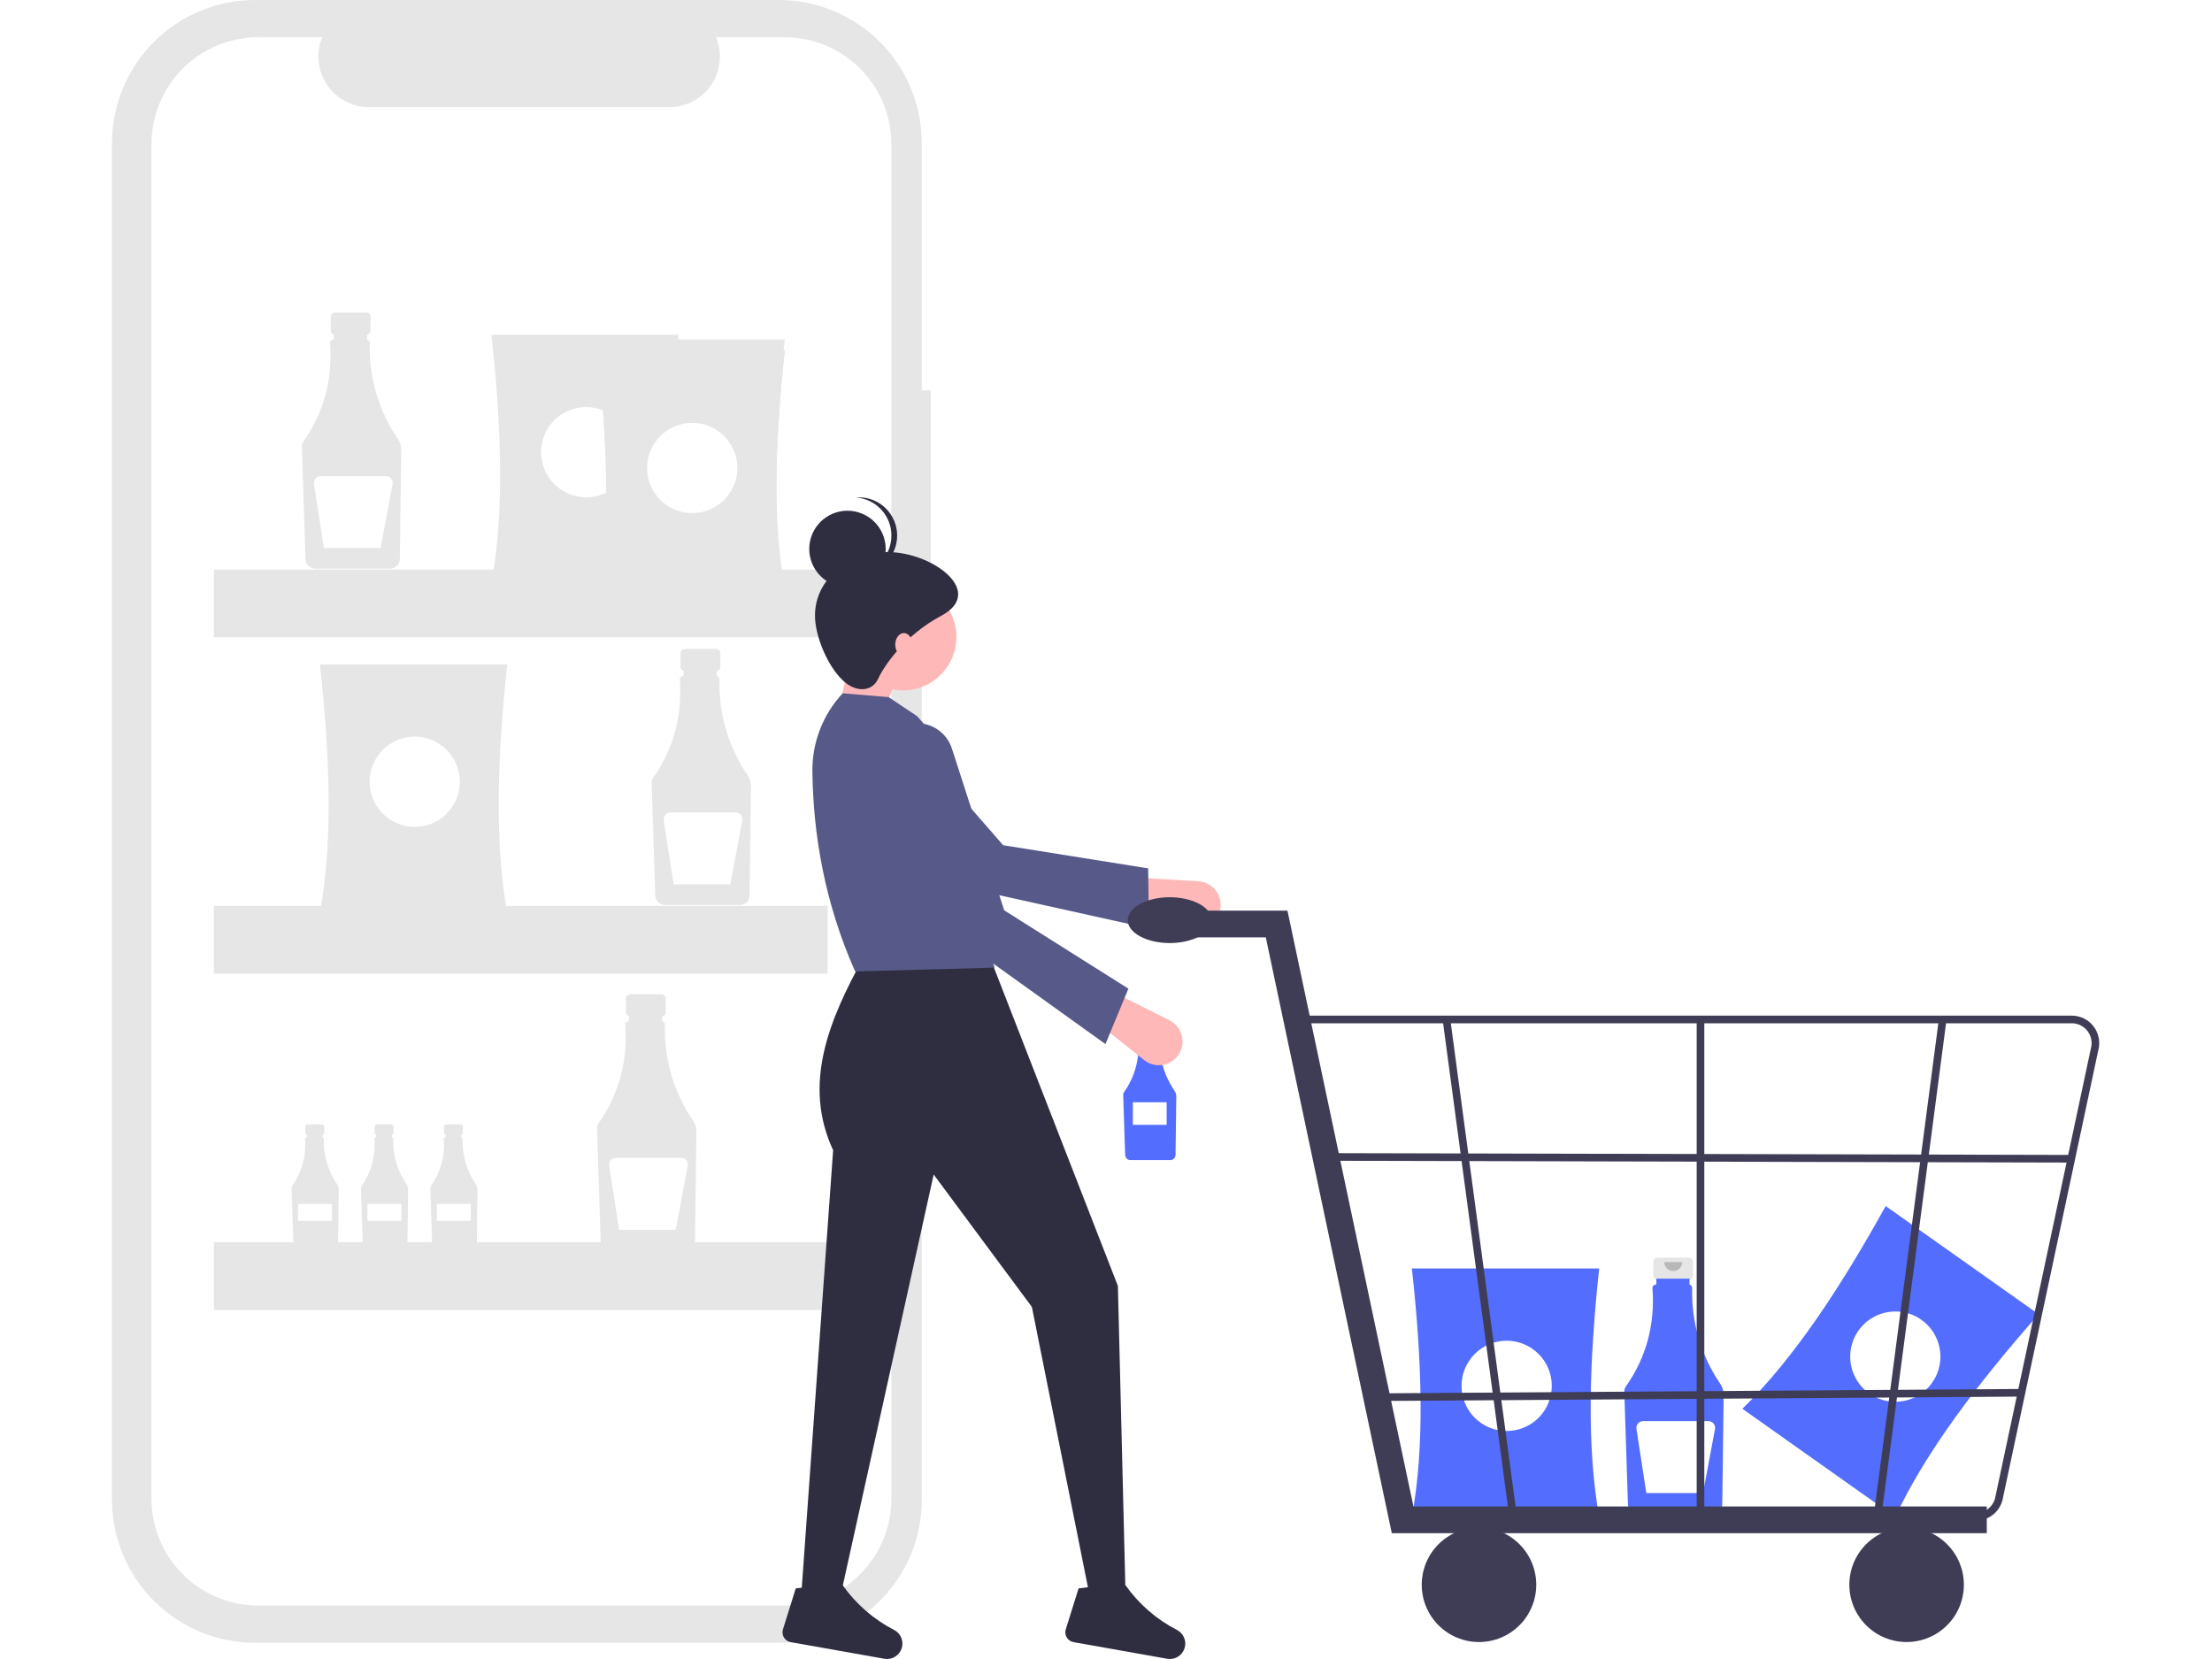 <svg xmlns="http://www.w3.org/2000/svg" width="768" viewBox="0 0 768 576" height="576" version="1.0"><defs><clipPath id="a"><path d="M 38.867 0 L 324 0 L 324 571 L 38.867 571 Z M 38.867 0"/></clipPath><clipPath id="b"><path d="M 449 352 L 728.867 352 L 728.867 528 L 449 528 Z M 449 352"/></clipPath></defs><path fill="#FFF" d="M-76.8 -57.6H844.8V633.6H-76.8z"/><path fill="#FFF" d="M-76.8 -57.6H844.8V633.6H-76.8z"/><g clip-path="url(#a)"><path fill="#E6E6E6" d="M 323.18 135.543 L 320.047 135.543 L 320.047 49.688 C 320.047 48.062 319.969 46.438 319.809 44.82 C 319.648 43.199 319.41 41.59 319.094 39.996 C 318.777 38.398 318.383 36.824 317.91 35.266 C 317.438 33.707 316.891 32.176 316.266 30.676 C 315.645 29.172 314.949 27.699 314.184 26.266 C 313.418 24.832 312.582 23.438 311.676 22.082 C 310.773 20.73 309.805 19.426 308.773 18.168 C 307.742 16.91 306.648 15.703 305.5 14.555 C 304.348 13.402 303.145 12.312 301.887 11.277 C 300.629 10.246 299.324 9.277 297.973 8.375 C 296.621 7.469 295.227 6.633 293.793 5.867 C 292.355 5.102 290.887 4.406 289.387 3.781 C 287.883 3.16 286.352 2.613 284.797 2.141 C 283.238 1.668 281.664 1.273 280.066 0.953 C 278.473 0.637 276.863 0.398 275.246 0.238 C 273.625 0.078 272.004 0 270.379 0 L 88.555 0 C 86.93 0 85.305 0.078 83.688 0.238 C 82.066 0.398 80.461 0.637 78.863 0.953 C 77.27 1.273 75.691 1.668 74.137 2.141 C 72.578 2.613 71.051 3.16 69.547 3.781 C 68.043 4.406 66.574 5.102 65.141 5.867 C 63.707 6.633 62.312 7.469 60.961 8.375 C 59.605 9.277 58.301 10.246 57.043 11.277 C 55.785 12.312 54.582 13.402 53.434 14.555 C 52.281 15.703 51.191 16.91 50.16 18.168 C 49.125 19.426 48.16 20.73 47.254 22.082 C 46.352 23.438 45.516 24.832 44.75 26.266 C 43.98 27.699 43.289 29.172 42.664 30.672 C 42.043 32.176 41.496 33.707 41.023 35.266 C 40.551 36.824 40.156 38.398 39.84 39.996 C 39.52 41.59 39.281 43.199 39.125 44.82 C 38.965 46.438 38.883 48.062 38.883 49.688 L 38.883 520.684 C 38.883 522.312 38.965 523.934 39.125 525.555 C 39.281 527.172 39.52 528.781 39.84 530.379 C 40.156 531.973 40.551 533.551 41.023 535.105 C 41.496 536.664 42.043 538.195 42.664 539.699 C 43.289 541.203 43.98 542.672 44.75 544.105 C 45.516 545.543 46.352 546.938 47.254 548.289 C 48.16 549.641 49.125 550.949 50.16 552.207 C 51.191 553.465 52.281 554.668 53.434 555.82 C 54.582 556.969 55.785 558.062 57.043 559.094 C 58.301 560.125 59.605 561.094 60.961 562 C 62.312 562.902 63.707 563.738 65.141 564.504 C 66.574 565.273 68.043 565.969 69.547 566.59 C 71.051 567.215 72.578 567.762 74.137 568.234 C 75.691 568.707 77.27 569.102 78.863 569.418 C 80.461 569.734 82.066 569.973 83.688 570.133 C 85.305 570.293 86.93 570.371 88.555 570.371 L 270.379 570.371 C 272.004 570.371 273.625 570.293 275.246 570.133 C 276.863 569.973 278.473 569.734 280.066 569.418 C 281.664 569.102 283.238 568.707 284.797 568.234 C 286.352 567.762 287.883 567.215 289.387 566.59 C 290.887 565.969 292.355 565.273 293.793 564.504 C 295.227 563.738 296.621 562.902 297.973 562 C 299.324 561.094 300.629 560.125 301.887 559.094 C 303.145 558.062 304.348 556.969 305.5 555.82 C 306.648 554.668 307.742 553.465 308.773 552.207 C 309.805 550.949 310.773 549.641 311.676 548.289 C 312.582 546.938 313.418 545.543 314.184 544.105 C 314.949 542.672 315.645 541.203 316.266 539.699 C 316.891 538.195 317.438 536.664 317.91 535.105 C 318.383 533.551 318.777 531.973 319.094 530.379 C 319.41 528.781 319.648 527.172 319.809 525.555 C 319.969 523.934 320.047 522.312 320.047 520.684 L 320.047 196.652 L 323.18 196.652 Z M 323.18 135.543"/></g><path fill="#FFF" d="M 272.383 12.926 L 248.648 12.926 C 248.918 13.594 249.148 14.273 249.34 14.969 C 249.527 15.664 249.672 16.367 249.773 17.082 C 249.875 17.793 249.934 18.512 249.949 19.23 C 249.965 19.949 249.934 20.668 249.859 21.387 C 249.785 22.102 249.672 22.809 249.508 23.512 C 249.348 24.215 249.148 24.902 248.902 25.582 C 248.656 26.258 248.371 26.918 248.047 27.559 C 247.723 28.203 247.359 28.82 246.957 29.418 C 246.555 30.016 246.117 30.59 245.648 31.133 C 245.176 31.676 244.672 32.191 244.137 32.672 C 243.605 33.156 243.043 33.602 242.453 34.016 C 241.863 34.43 241.25 34.805 240.617 35.145 C 239.98 35.484 239.328 35.781 238.656 36.039 C 237.984 36.297 237.301 36.516 236.602 36.691 C 235.902 36.863 235.195 36.996 234.48 37.082 C 233.77 37.172 233.051 37.215 232.332 37.215 L 128.168 37.215 C 127.449 37.215 126.73 37.172 126.016 37.082 C 125.301 36.996 124.594 36.863 123.898 36.688 C 123.199 36.516 122.512 36.297 121.844 36.039 C 121.172 35.781 120.516 35.484 119.883 35.145 C 119.246 34.805 118.633 34.43 118.043 34.016 C 117.457 33.602 116.895 33.152 116.359 32.672 C 115.824 32.188 115.324 31.676 114.852 31.133 C 114.379 30.586 113.941 30.016 113.543 29.418 C 113.141 28.82 112.777 28.203 112.453 27.559 C 112.125 26.918 111.84 26.258 111.598 25.582 C 111.352 24.902 111.148 24.215 110.988 23.512 C 110.828 22.809 110.711 22.102 110.637 21.383 C 110.562 20.668 110.535 19.949 110.551 19.23 C 110.562 18.512 110.621 17.793 110.723 17.082 C 110.828 16.367 110.973 15.664 111.16 14.969 C 111.348 14.273 111.578 13.594 111.852 12.926 L 89.684 12.926 C 88.469 12.926 87.258 12.988 86.047 13.105 C 84.84 13.227 83.637 13.402 82.445 13.641 C 81.254 13.879 80.078 14.172 78.914 14.523 C 77.754 14.879 76.609 15.285 75.488 15.75 C 74.367 16.219 73.27 16.734 72.199 17.309 C 71.125 17.883 70.086 18.504 69.074 19.18 C 68.066 19.855 67.09 20.578 66.152 21.352 C 65.211 22.121 64.312 22.938 63.453 23.797 C 62.594 24.656 61.781 25.555 61.008 26.492 C 60.238 27.434 59.516 28.41 58.84 29.418 C 58.168 30.43 57.543 31.469 56.969 32.543 C 56.398 33.613 55.879 34.711 55.414 35.836 C 54.949 36.957 54.539 38.102 54.188 39.262 C 53.836 40.426 53.539 41.602 53.301 42.797 C 53.066 43.988 52.887 45.188 52.77 46.398 C 52.648 47.605 52.59 48.82 52.59 50.035 L 52.59 520.336 C 52.59 521.555 52.648 522.766 52.77 523.977 C 52.887 525.184 53.066 526.387 53.301 527.578 C 53.539 528.77 53.836 529.945 54.188 531.109 C 54.539 532.273 54.949 533.414 55.414 534.539 C 55.879 535.66 56.398 536.758 56.969 537.828 C 57.543 538.902 58.168 539.941 58.84 540.953 C 59.516 541.965 60.238 542.938 61.008 543.879 C 61.781 544.816 62.594 545.719 63.453 546.578 C 64.312 547.438 65.211 548.25 66.152 549.023 C 67.09 549.793 68.066 550.516 69.074 551.191 C 70.086 551.867 71.125 552.492 72.199 553.062 C 73.27 553.637 74.367 554.156 75.488 554.621 C 76.609 555.086 77.754 555.496 78.914 555.848 C 80.078 556.199 81.254 556.496 82.445 556.73 C 83.637 556.969 84.84 557.148 86.047 557.266 C 87.258 557.387 88.469 557.445 89.684 557.445 L 272.383 557.445 C 273.598 557.445 274.809 557.387 276.016 557.266 C 277.227 557.148 278.426 556.969 279.617 556.73 C 280.809 556.496 281.988 556.199 283.148 555.848 C 284.312 555.496 285.453 555.086 286.578 554.621 C 287.699 554.156 288.797 553.637 289.867 553.062 C 290.938 552.492 291.98 551.867 292.988 551.191 C 294 550.516 294.973 549.793 295.914 549.023 C 296.852 548.25 297.75 547.438 298.609 546.578 C 299.469 545.719 300.285 544.816 301.055 543.879 C 301.824 542.938 302.547 541.965 303.223 540.953 C 303.898 539.941 304.523 538.902 305.094 537.832 C 305.668 536.758 306.188 535.66 306.652 534.539 C 307.117 533.414 307.523 532.273 307.879 531.109 C 308.23 529.945 308.523 528.77 308.762 527.578 C 309 526.387 309.176 525.184 309.297 523.977 C 309.414 522.766 309.477 521.555 309.477 520.336 L 309.477 50.035 C 309.477 48.82 309.414 47.605 309.297 46.398 C 309.176 45.188 309 43.988 308.762 42.797 C 308.523 41.602 308.23 40.426 307.879 39.262 C 307.523 38.102 307.117 36.957 306.652 35.836 C 306.188 34.711 305.668 33.613 305.094 32.543 C 304.523 31.469 303.898 30.43 303.223 29.418 C 302.547 28.41 301.824 27.434 301.055 26.492 C 300.285 25.555 299.469 24.656 298.609 23.797 C 297.75 22.938 296.852 22.121 295.914 21.352 C 294.973 20.578 294 19.855 292.988 19.18 C 291.98 18.504 290.938 17.883 289.867 17.309 C 288.797 16.734 287.699 16.219 286.578 15.75 C 285.453 15.285 284.312 14.879 283.148 14.523 C 281.988 14.172 280.809 13.879 279.617 13.641 C 278.426 13.402 277.227 13.227 276.016 13.105 C 274.809 12.988 273.598 12.926 272.383 12.926 Z M 272.383 12.926"/><path fill="#E6E6E6" d="M 127.207 108.535 L 116.297 108.535 C 116.105 108.535 115.922 108.57 115.746 108.645 C 115.566 108.719 115.41 108.824 115.273 108.957 C 115.141 109.094 115.035 109.25 114.961 109.43 C 114.887 109.605 114.852 109.789 114.852 109.98 L 114.852 114.77 C 114.852 114.965 114.887 115.148 114.961 115.324 C 115.035 115.504 115.141 115.66 115.273 115.793 C 115.41 115.93 115.566 116.035 115.746 116.109 C 115.922 116.18 116.105 116.219 116.297 116.219 L 118.105 116.219 L 118.105 123.395 L 125.398 123.395 L 125.398 116.219 L 127.207 116.219 C 127.398 116.219 127.582 116.18 127.758 116.109 C 127.938 116.035 128.094 115.93 128.23 115.793 C 128.363 115.66 128.469 115.504 128.543 115.324 C 128.617 115.148 128.652 114.965 128.652 114.77 L 128.652 109.98 C 128.652 109.789 128.617 109.605 128.543 109.43 C 128.469 109.25 128.363 109.094 128.23 108.957 C 128.094 108.824 127.938 108.719 127.758 108.645 C 127.582 108.57 127.398 108.535 127.207 108.535 Z M 127.207 108.535"/><path fill="#E6E6E6" d="M 138.133 152.371 C 136.473 149.941 135.012 147.398 133.754 144.738 C 132.492 142.078 131.449 139.336 130.621 136.512 C 129.793 133.688 129.191 130.816 128.812 127.898 C 128.438 124.98 128.293 122.051 128.375 119.109 C 128.383 118.828 128.297 118.574 128.125 118.352 C 127.949 118.133 127.727 117.988 127.453 117.926 L 127.453 115.859 L 115.93 115.859 L 115.93 117.898 L 115.773 117.898 C 115.617 117.898 115.465 117.93 115.32 117.988 C 115.176 118.051 115.047 118.137 114.938 118.246 C 114.828 118.355 114.742 118.484 114.68 118.629 C 114.621 118.773 114.594 118.926 114.594 119.082 C 114.594 119.113 114.594 119.141 114.594 119.168 C 115.504 131.824 112.438 143.176 105.402 153.219 C 104.984 153.812 104.789 154.473 104.812 155.195 L 106.07 194.176 C 106.086 194.609 106.184 195.027 106.359 195.426 C 106.535 195.824 106.777 196.172 107.09 196.477 C 107.402 196.781 107.758 197.016 108.16 197.18 C 108.562 197.344 108.98 197.43 109.414 197.434 L 135.473 197.434 C 135.914 197.43 136.336 197.344 136.742 197.176 C 137.148 197.004 137.508 196.766 137.82 196.457 C 138.133 196.148 138.375 195.789 138.547 195.387 C 138.723 194.98 138.812 194.559 138.82 194.117 L 139.305 156.27 C 139.32 154.848 138.93 153.547 138.133 152.371 Z M 138.133 152.371"/><path fill="#FFF" d="M 134.008 165.32 L 111.324 165.32 C 110.984 165.32 110.66 165.391 110.352 165.531 C 110.043 165.676 109.777 165.875 109.559 166.133 C 109.336 166.391 109.18 166.684 109.086 167.008 C 108.992 167.336 108.973 167.668 109.023 168.004 L 112.453 190.289 L 132.133 190.289 L 136.297 168.078 C 136.359 167.738 136.348 167.398 136.262 167.062 C 136.176 166.73 136.02 166.43 135.801 166.16 C 135.578 165.895 135.309 165.688 134.996 165.539 C 134.684 165.395 134.352 165.32 134.008 165.32 Z M 134.008 165.32"/><path fill="#E6E6E6" d="M 248.637 225.309 L 237.73 225.309 C 237.535 225.309 237.352 225.344 237.176 225.418 C 236.996 225.492 236.84 225.598 236.707 225.734 C 236.57 225.867 236.465 226.023 236.391 226.203 C 236.32 226.379 236.281 226.562 236.281 226.754 L 236.281 231.547 C 236.281 231.738 236.32 231.922 236.391 232.098 C 236.465 232.277 236.57 232.434 236.707 232.566 C 236.84 232.703 236.996 232.809 237.176 232.883 C 237.352 232.957 237.535 232.992 237.73 232.992 L 239.535 232.992 L 239.535 240.168 L 246.828 240.168 L 246.828 232.992 L 248.637 232.992 C 248.828 232.992 249.012 232.957 249.191 232.883 C 249.367 232.809 249.523 232.703 249.66 232.566 C 249.797 232.434 249.898 232.277 249.973 232.098 C 250.047 231.922 250.082 231.738 250.082 231.547 L 250.082 226.754 C 250.082 226.562 250.047 226.379 249.973 226.203 C 249.898 226.023 249.797 225.867 249.66 225.734 C 249.523 225.598 249.367 225.492 249.191 225.418 C 249.012 225.344 248.828 225.309 248.637 225.309 Z M 248.637 225.309"/><path fill="#E6E6E6" d="M 259.562 269.145 C 257.902 266.715 256.441 264.172 255.184 261.512 C 253.926 258.852 252.879 256.109 252.051 253.285 C 251.223 250.461 250.621 247.59 250.246 244.672 C 249.867 241.754 249.723 238.824 249.805 235.883 C 249.812 235.602 249.73 235.348 249.555 235.129 C 249.383 234.906 249.156 234.762 248.883 234.703 L 248.883 232.633 L 237.363 232.633 L 237.363 234.672 L 237.203 234.672 C 237.047 234.672 236.895 234.703 236.75 234.762 C 236.605 234.824 236.48 234.91 236.367 235.02 C 236.258 235.133 236.172 235.258 236.113 235.402 C 236.051 235.551 236.023 235.699 236.023 235.855 C 236.023 235.887 236.023 235.914 236.027 235.941 C 236.934 248.602 233.871 259.949 226.832 269.992 C 226.418 270.586 226.219 271.246 226.242 271.969 L 227.504 310.949 C 227.516 311.387 227.613 311.801 227.789 312.199 C 227.965 312.598 228.207 312.949 228.52 313.25 C 228.832 313.555 229.188 313.789 229.59 313.953 C 229.992 314.121 230.41 314.203 230.848 314.207 L 256.906 314.207 C 257.344 314.203 257.766 314.117 258.172 313.949 C 258.578 313.781 258.938 313.539 259.25 313.23 C 259.562 312.922 259.805 312.562 259.98 312.16 C 260.152 311.754 260.242 311.332 260.25 310.895 L 260.738 273.047 C 260.75 271.621 260.359 270.324 259.562 269.145 Z M 259.562 269.145"/><path fill="#FFF" d="M 255.438 282.094 L 232.758 282.094 C 232.418 282.094 232.094 282.164 231.785 282.305 C 231.477 282.449 231.211 282.648 230.988 282.906 C 230.77 283.164 230.609 283.457 230.516 283.781 C 230.426 284.109 230.402 284.441 230.453 284.777 L 233.883 307.062 L 253.562 307.062 L 257.727 284.852 C 257.789 284.512 257.777 284.172 257.691 283.84 C 257.605 283.504 257.449 283.203 257.23 282.934 C 257.008 282.668 256.742 282.461 256.426 282.312 C 256.113 282.168 255.785 282.094 255.438 282.094 Z M 255.438 282.094"/><path fill="#E6E6E6" d="M 111.871 390.395 L 106.695 390.395 C 106.508 390.395 106.344 390.461 106.211 390.594 C 106.078 390.727 106.012 390.891 106.012 391.078 L 106.012 393.352 C 106.012 393.539 106.078 393.703 106.211 393.836 C 106.344 393.969 106.508 394.039 106.695 394.039 L 107.555 394.039 L 107.555 397.441 L 111.012 397.441 L 111.012 394.039 L 111.871 394.039 C 112.059 394.039 112.223 393.969 112.355 393.836 C 112.488 393.703 112.555 393.539 112.555 393.352 L 112.555 391.078 C 112.555 390.891 112.488 390.727 112.355 390.594 C 112.223 390.461 112.059 390.395 111.871 390.395 Z M 111.871 390.395"/><path fill="#E6E6E6" d="M 117.055 411.188 C 115.469 408.867 114.281 406.359 113.492 403.664 C 112.699 400.969 112.344 398.215 112.426 395.41 C 112.43 395.273 112.387 395.156 112.305 395.051 C 112.223 394.945 112.117 394.879 111.988 394.848 L 111.988 393.867 L 106.523 393.867 L 106.523 394.836 L 106.445 394.836 C 106.293 394.836 106.16 394.891 106.051 395 C 105.941 395.109 105.887 395.242 105.887 395.395 C 105.887 395.41 105.887 395.422 105.887 395.438 C 106.141 398.301 105.891 401.125 105.141 403.902 C 104.391 406.676 103.188 409.242 101.527 411.59 C 101.328 411.871 101.238 412.184 101.246 412.527 L 101.844 431.016 C 101.852 431.223 101.898 431.422 101.98 431.609 C 102.066 431.797 102.18 431.965 102.328 432.109 C 102.477 432.25 102.645 432.363 102.836 432.441 C 103.027 432.52 103.227 432.559 103.43 432.562 L 115.793 432.562 C 116 432.559 116.203 432.52 116.395 432.438 C 116.586 432.359 116.758 432.246 116.906 432.098 C 117.055 431.953 117.168 431.781 117.25 431.59 C 117.332 431.398 117.375 431.199 117.379 430.988 L 117.609 413.035 C 117.617 412.363 117.43 411.746 117.055 411.188 Z M 117.055 411.188"/><path fill="#FFF" d="M 103.48 417.984 L 115.273 417.984 L 115.273 423.883 L 103.48 423.883 Z M 103.48 417.984"/><path fill="#E6E6E6" d="M 135.957 390.395 L 130.781 390.395 C 130.594 390.395 130.43 390.461 130.297 390.594 C 130.164 390.727 130.098 390.891 130.098 391.078 L 130.098 393.352 C 130.098 393.539 130.164 393.703 130.297 393.836 C 130.43 393.969 130.594 394.039 130.781 394.039 L 131.641 394.039 L 131.641 397.441 L 135.098 397.441 L 135.098 394.039 L 135.957 394.039 C 136.145 394.039 136.309 393.969 136.441 393.836 C 136.574 393.703 136.645 393.539 136.645 393.352 L 136.645 391.078 C 136.645 390.891 136.574 390.727 136.441 390.594 C 136.309 390.461 136.145 390.395 135.957 390.395 Z M 135.957 390.395"/><path fill="#E6E6E6" d="M 141.141 411.188 C 139.555 408.867 138.367 406.359 137.578 403.664 C 136.785 400.969 136.43 398.215 136.512 395.41 C 136.516 395.273 136.477 395.156 136.395 395.051 C 136.309 394.945 136.203 394.879 136.074 394.848 L 136.074 393.867 L 130.609 393.867 L 130.609 394.836 L 130.535 394.836 C 130.379 394.836 130.246 394.891 130.137 395 C 130.027 395.109 129.973 395.242 129.973 395.395 C 129.973 395.41 129.973 395.422 129.977 395.438 C 130.227 398.301 129.98 401.125 129.23 403.902 C 128.48 406.676 127.273 409.242 125.613 411.59 C 125.418 411.871 125.324 412.184 125.336 412.527 L 125.934 431.016 C 125.938 431.223 125.984 431.422 126.066 431.609 C 126.152 431.797 126.266 431.965 126.414 432.109 C 126.562 432.25 126.73 432.363 126.922 432.441 C 127.113 432.52 127.312 432.559 127.52 432.562 L 139.879 432.562 C 140.086 432.559 140.289 432.52 140.48 432.438 C 140.672 432.359 140.844 432.246 140.992 432.098 C 141.141 431.953 141.254 431.781 141.336 431.59 C 141.418 431.398 141.461 431.199 141.465 430.988 L 141.695 413.035 C 141.703 412.363 141.52 411.746 141.141 411.188 Z M 141.141 411.188"/><path fill="#FFF" d="M 127.566 417.984 L 139.359 417.984 L 139.359 423.883 L 127.566 423.883 Z M 127.566 417.984"/><path fill="#E6E6E6" d="M 160.043 390.395 L 154.871 390.395 C 154.68 390.395 154.52 390.461 154.383 390.594 C 154.25 390.727 154.184 390.891 154.184 391.078 L 154.184 393.352 C 154.184 393.539 154.25 393.703 154.383 393.836 C 154.52 393.969 154.68 394.039 154.871 394.039 L 155.727 394.039 L 155.727 397.441 L 159.188 397.441 L 159.188 394.039 L 160.043 394.039 C 160.234 394.039 160.395 393.969 160.527 393.836 C 160.664 393.703 160.73 393.539 160.73 393.352 L 160.73 391.078 C 160.73 390.891 160.664 390.727 160.527 390.594 C 160.395 390.461 160.234 390.395 160.043 390.395 Z M 160.043 390.395"/><path fill="#E6E6E6" d="M 165.227 411.188 C 163.641 408.867 162.453 406.359 161.664 403.664 C 160.871 400.969 160.52 398.215 160.598 395.41 C 160.602 395.273 160.562 395.156 160.48 395.051 C 160.398 394.945 160.289 394.879 160.16 394.848 L 160.16 393.867 L 154.695 393.867 L 154.695 394.836 L 154.621 394.836 C 154.465 394.836 154.332 394.891 154.223 395 C 154.113 395.109 154.059 395.242 154.059 395.395 C 154.059 395.41 154.062 395.422 154.062 395.438 C 154.312 398.301 154.066 401.125 153.316 403.902 C 152.566 406.676 151.359 409.242 149.699 411.59 C 149.504 411.871 149.41 412.184 149.422 412.527 L 150.02 431.016 C 150.027 431.223 150.07 431.422 150.156 431.609 C 150.238 431.797 150.352 431.965 150.5 432.109 C 150.648 432.25 150.82 432.363 151.008 432.441 C 151.199 432.52 151.398 432.559 151.605 432.562 L 163.965 432.562 C 164.176 432.559 164.375 432.52 164.566 432.438 C 164.758 432.359 164.93 432.246 165.078 432.098 C 165.227 431.953 165.344 431.781 165.426 431.59 C 165.508 431.398 165.547 431.199 165.551 430.988 L 165.781 413.035 C 165.789 412.363 165.605 411.746 165.227 411.188 Z M 165.227 411.188"/><path fill="#FFF" d="M 151.652 417.984 L 163.449 417.984 L 163.449 423.883 L 151.652 423.883 Z M 151.652 417.984"/><path fill="#E6E6E6" d="M 229.688 345.219 L 218.777 345.219 C 218.586 345.219 218.402 345.254 218.227 345.328 C 218.047 345.402 217.891 345.504 217.754 345.641 C 217.621 345.777 217.516 345.934 217.441 346.109 C 217.367 346.289 217.332 346.473 217.332 346.664 L 217.332 351.453 C 217.332 351.645 217.367 351.832 217.441 352.008 C 217.516 352.184 217.621 352.34 217.754 352.477 C 217.891 352.613 218.047 352.719 218.227 352.789 C 218.402 352.863 218.586 352.902 218.777 352.902 L 220.586 352.902 L 220.586 360.078 L 227.879 360.078 L 227.879 352.902 L 229.688 352.902 C 229.879 352.902 230.062 352.863 230.238 352.789 C 230.418 352.719 230.574 352.613 230.711 352.477 C 230.844 352.34 230.949 352.184 231.023 352.008 C 231.098 351.832 231.133 351.645 231.133 351.453 L 231.133 346.664 C 231.133 346.473 231.098 346.289 231.023 346.109 C 230.949 345.934 230.844 345.777 230.711 345.641 C 230.574 345.504 230.418 345.402 230.238 345.328 C 230.062 345.254 229.879 345.219 229.688 345.219 Z M 229.688 345.219"/><path fill="#E6E6E6" d="M 240.613 389.055 C 238.953 386.625 237.492 384.078 236.234 381.422 C 234.973 378.762 233.93 376.02 233.102 373.195 C 232.273 370.371 231.672 367.5 231.293 364.582 C 230.918 361.664 230.773 358.734 230.855 355.793 C 230.863 355.508 230.777 355.258 230.605 355.035 C 230.434 354.812 230.207 354.672 229.934 354.609 L 229.934 352.539 L 218.414 352.539 L 218.414 354.582 L 218.254 354.582 C 218.098 354.582 217.945 354.613 217.801 354.672 C 217.656 354.73 217.527 354.816 217.418 354.93 C 217.309 355.039 217.223 355.168 217.164 355.312 C 217.102 355.457 217.074 355.609 217.074 355.766 C 217.074 355.793 217.074 355.824 217.074 355.852 C 217.984 368.508 214.918 379.859 207.883 389.902 C 207.465 390.496 207.27 391.152 207.293 391.879 L 208.551 430.859 C 208.566 431.293 208.664 431.711 208.84 432.109 C 209.016 432.504 209.258 432.855 209.57 433.16 C 209.883 433.465 210.238 433.699 210.641 433.863 C 211.043 434.027 211.461 434.113 211.895 434.117 L 237.953 434.117 C 238.395 434.113 238.816 434.027 239.223 433.855 C 239.629 433.688 239.988 433.449 240.301 433.141 C 240.613 432.828 240.855 432.473 241.027 432.066 C 241.203 431.664 241.293 431.242 241.301 430.801 L 241.785 392.953 C 241.801 391.531 241.41 390.23 240.613 389.055 Z M 240.613 389.055"/><path fill="#FFF" d="M 236.488 402.004 L 213.805 402.004 C 213.465 402.004 213.141 402.074 212.832 402.215 C 212.523 402.355 212.262 402.559 212.039 402.816 C 211.816 403.074 211.66 403.363 211.566 403.691 C 211.473 404.02 211.453 404.352 211.504 404.688 L 214.934 426.973 L 234.613 426.973 L 238.777 404.762 C 238.84 404.422 238.828 404.082 238.742 403.746 C 238.656 403.41 238.5 403.109 238.281 402.844 C 238.059 402.578 237.789 402.371 237.477 402.223 C 237.164 402.074 236.832 402.004 236.488 402.004 Z M 236.488 402.004"/><path fill="#E6E6E6" d="M 235.641 202.453 L 170.617 202.453 C 175.164 177.863 174.117 148.172 170.617 116.242 L 235.641 116.242 C 232.234 148.172 231.215 177.863 235.641 202.453 Z M 235.641 202.453"/><path fill="#FFF" d="M 219.191 156.996 C 219.191 158.023 219.09 159.043 218.891 160.055 C 218.688 161.062 218.391 162.043 217.996 162.996 C 217.605 163.945 217.121 164.848 216.551 165.703 C 215.977 166.559 215.328 167.352 214.602 168.078 C 213.875 168.809 213.082 169.457 212.227 170.027 C 211.371 170.602 210.469 171.082 209.516 171.477 C 208.566 171.871 207.586 172.168 206.578 172.371 C 205.57 172.57 204.551 172.672 203.52 172.672 C 202.492 172.672 201.473 172.57 200.465 172.371 C 199.457 172.168 198.477 171.871 197.523 171.477 C 196.574 171.082 195.672 170.602 194.816 170.027 C 193.961 169.457 193.168 168.809 192.441 168.078 C 191.715 167.352 191.066 166.559 190.492 165.703 C 189.922 164.848 189.438 163.945 189.047 162.996 C 188.652 162.043 188.355 161.062 188.152 160.055 C 187.953 159.043 187.852 158.023 187.852 156.996 C 187.852 155.969 187.953 154.949 188.152 153.938 C 188.355 152.93 188.652 151.949 189.047 150.996 C 189.438 150.047 189.922 149.145 190.492 148.289 C 191.066 147.434 191.715 146.641 192.441 145.914 C 193.168 145.184 193.961 144.535 194.816 143.965 C 195.672 143.391 196.574 142.91 197.523 142.516 C 198.477 142.121 199.457 141.824 200.465 141.621 C 201.473 141.422 202.492 141.32 203.52 141.32 C 204.551 141.32 205.57 141.422 206.578 141.621 C 207.586 141.824 208.566 142.121 209.516 142.516 C 210.469 142.91 211.371 143.391 212.227 143.965 C 213.082 144.535 213.875 145.184 214.602 145.914 C 215.328 146.641 215.977 147.434 216.551 148.289 C 217.121 149.145 217.605 150.047 217.996 150.996 C 218.391 151.949 218.688 152.93 218.891 153.938 C 219.09 154.949 219.191 155.969 219.191 156.996 Z M 219.191 156.996"/><path fill="#E6E6E6" d="M 176.102 316.875 L 111.078 316.875 C 115.625 292.285 114.578 262.598 111.078 230.664 L 176.102 230.664 C 172.695 262.598 171.676 292.285 176.102 316.875 Z M 176.102 316.875"/><path fill="#FFF" d="M 159.648 271.418 C 159.648 272.449 159.551 273.469 159.348 274.477 C 159.148 275.488 158.852 276.465 158.457 277.418 C 158.062 278.367 157.582 279.273 157.008 280.129 C 156.438 280.984 155.789 281.773 155.059 282.504 C 154.332 283.23 153.543 283.879 152.688 284.453 C 151.832 285.023 150.926 285.508 149.977 285.902 C 149.027 286.293 148.047 286.59 147.039 286.793 C 146.027 286.992 145.008 287.094 143.98 287.094 C 142.953 287.094 141.934 286.992 140.926 286.793 C 139.914 286.59 138.934 286.293 137.984 285.902 C 137.035 285.508 136.133 285.023 135.277 284.453 C 134.422 283.879 133.629 283.23 132.902 282.504 C 132.176 281.773 131.523 280.984 130.953 280.129 C 130.383 279.273 129.898 278.367 129.504 277.418 C 129.109 276.465 128.812 275.488 128.613 274.477 C 128.414 273.469 128.312 272.449 128.312 271.418 C 128.312 270.391 128.414 269.371 128.613 268.359 C 128.812 267.352 129.109 266.371 129.504 265.422 C 129.898 264.469 130.383 263.566 130.953 262.711 C 131.523 261.855 132.176 261.062 132.902 260.336 C 133.629 259.609 134.422 258.957 135.277 258.387 C 136.133 257.812 137.035 257.332 137.984 256.938 C 138.934 256.543 139.914 256.246 140.926 256.047 C 141.934 255.844 142.953 255.746 143.98 255.746 C 145.008 255.746 146.027 255.844 147.039 256.047 C 148.047 256.246 149.027 256.543 149.977 256.938 C 150.926 257.332 151.832 257.812 152.688 258.387 C 153.543 258.957 154.332 259.609 155.059 260.336 C 155.789 261.062 156.438 261.855 157.008 262.711 C 157.582 263.566 158.062 264.469 158.457 265.422 C 158.852 266.371 159.148 267.352 159.348 268.359 C 159.551 269.371 159.648 270.391 159.648 271.418 Z M 159.648 271.418"/><path fill="#E6E6E6" d="M 272.461 207.938 L 207.438 207.938 C 211.984 183.352 210.938 153.66 207.438 121.73 L 272.461 121.73 C 269.055 153.66 268.039 183.352 272.461 207.938 Z M 272.461 207.938"/><path fill="#FFF" d="M 256.012 162.48 C 256.012 163.512 255.91 164.531 255.711 165.539 C 255.508 166.551 255.211 167.531 254.816 168.48 C 254.426 169.43 253.941 170.336 253.371 171.191 C 252.797 172.047 252.148 172.84 251.422 173.566 C 250.695 174.293 249.902 174.941 249.047 175.516 C 248.191 176.086 247.289 176.57 246.34 176.965 C 245.387 177.355 244.406 177.656 243.398 177.855 C 242.391 178.055 241.371 178.156 240.344 178.156 C 239.312 178.156 238.293 178.055 237.285 177.855 C 236.277 177.656 235.297 177.355 234.348 176.965 C 233.395 176.57 232.492 176.086 231.637 175.516 C 230.781 174.941 229.988 174.293 229.262 173.566 C 228.535 172.84 227.887 172.047 227.312 171.191 C 226.742 170.336 226.258 169.43 225.867 168.48 C 225.473 167.531 225.176 166.551 224.973 165.539 C 224.773 164.531 224.672 163.512 224.672 162.48 C 224.672 161.453 224.773 160.434 224.973 159.426 C 225.176 158.414 225.473 157.434 225.867 156.484 C 226.258 155.531 226.742 154.629 227.312 153.773 C 227.887 152.918 228.535 152.125 229.262 151.398 C 229.988 150.672 230.781 150.02 231.637 149.449 C 232.492 148.879 233.395 148.395 234.348 148 C 235.297 147.605 236.277 147.309 237.285 147.109 C 238.293 146.906 239.312 146.809 240.344 146.809 C 241.371 146.809 242.391 146.906 243.398 147.109 C 244.406 147.309 245.387 147.605 246.34 148 C 247.289 148.395 248.191 148.879 249.047 149.449 C 249.902 150.02 250.695 150.672 251.422 151.398 C 252.148 152.125 252.797 152.918 253.371 153.773 C 253.941 154.629 254.426 155.531 254.816 156.484 C 255.211 157.434 255.508 158.414 255.711 159.426 C 255.91 160.434 256.012 161.453 256.012 162.48 Z M 256.012 162.48"/><path fill="#E6E6E6" d="M 272.461 204.02 L 207.438 204.02 C 211.984 179.43 210.938 149.742 207.438 117.809 L 272.461 117.809 C 269.055 149.742 268.039 179.43 272.461 204.02 Z M 272.461 204.02"/><path fill="#FFF" d="M 256.012 158.562 C 256.012 159.594 255.91 160.613 255.711 161.621 C 255.508 162.629 255.211 163.609 254.816 164.562 C 254.426 165.512 253.941 166.414 253.371 167.27 C 252.797 168.129 252.148 168.918 251.422 169.648 C 250.695 170.375 249.902 171.023 249.047 171.598 C 248.191 172.168 247.289 172.652 246.34 173.043 C 245.387 173.438 244.406 173.734 243.398 173.938 C 242.391 174.137 241.371 174.238 240.344 174.238 C 239.312 174.238 238.293 174.137 237.285 173.938 C 236.277 173.734 235.297 173.438 234.348 173.043 C 233.395 172.652 232.492 172.168 231.637 171.598 C 230.781 171.023 229.988 170.375 229.262 169.648 C 228.535 168.918 227.887 168.129 227.312 167.27 C 226.742 166.414 226.258 165.512 225.867 164.562 C 225.473 163.609 225.176 162.629 224.973 161.621 C 224.773 160.613 224.672 159.594 224.672 158.562 C 224.672 157.535 224.773 156.516 224.973 155.504 C 225.176 154.496 225.473 153.516 225.867 152.566 C 226.258 151.613 226.742 150.711 227.312 149.855 C 227.887 149 228.535 148.207 229.262 147.48 C 229.988 146.75 230.781 146.102 231.637 145.531 C 232.492 144.957 233.395 144.477 234.348 144.082 C 235.297 143.688 236.277 143.391 237.285 143.191 C 238.293 142.988 239.312 142.887 240.344 142.887 C 241.371 142.887 242.391 142.988 243.398 143.191 C 244.406 143.391 245.387 143.688 246.34 144.082 C 247.289 144.477 248.191 144.957 249.047 145.531 C 249.902 146.102 250.695 146.75 251.422 147.48 C 252.148 148.207 252.797 149 253.371 149.855 C 253.941 150.711 254.426 151.613 254.816 152.566 C 255.211 153.516 255.508 154.496 255.711 155.504 C 255.91 156.516 256.012 157.535 256.012 158.562 Z M 256.012 158.562"/><path fill="#E6E6E6" d="M 272.461 207.938 L 207.438 207.938 C 211.984 183.352 210.938 153.66 207.438 121.73 L 272.461 121.73 C 269.055 153.66 268.039 183.352 272.461 207.938 Z M 272.461 207.938"/><path fill="#FFF" d="M 256.012 162.48 C 256.012 163.512 255.91 164.531 255.711 165.539 C 255.508 166.551 255.211 167.531 254.816 168.48 C 254.426 169.43 253.941 170.336 253.371 171.191 C 252.797 172.047 252.148 172.84 251.422 173.566 C 250.695 174.293 249.902 174.941 249.047 175.516 C 248.191 176.086 247.289 176.57 246.34 176.965 C 245.387 177.355 244.406 177.656 243.398 177.855 C 242.391 178.055 241.371 178.156 240.344 178.156 C 239.312 178.156 238.293 178.055 237.285 177.855 C 236.277 177.656 235.297 177.355 234.348 176.965 C 233.395 176.57 232.492 176.086 231.637 175.516 C 230.781 174.941 229.988 174.293 229.262 173.566 C 228.535 172.84 227.887 172.047 227.312 171.191 C 226.742 170.336 226.258 169.43 225.867 168.48 C 225.473 167.531 225.176 166.551 224.973 165.539 C 224.773 164.531 224.672 163.512 224.672 162.48 C 224.672 161.453 224.773 160.434 224.973 159.426 C 225.176 158.414 225.473 157.434 225.867 156.484 C 226.258 155.531 226.742 154.629 227.312 153.773 C 227.887 152.918 228.535 152.125 229.262 151.398 C 229.988 150.672 230.781 150.02 231.637 149.449 C 232.492 148.879 233.395 148.395 234.348 148 C 235.297 147.605 236.277 147.309 237.285 147.109 C 238.293 146.906 239.312 146.809 240.344 146.809 C 241.371 146.809 242.391 146.906 243.398 147.109 C 244.406 147.309 245.387 147.605 246.34 148 C 247.289 148.395 248.191 148.879 249.047 149.449 C 249.902 150.02 250.695 150.672 251.422 151.398 C 252.148 152.125 252.797 152.918 253.371 153.773 C 253.941 154.629 254.426 155.531 254.816 156.484 C 255.211 157.434 255.508 158.414 255.711 159.426 C 255.91 160.434 256.012 161.453 256.012 162.48 Z M 256.012 162.48"/><path fill="#E6E6E6" d="M 74.258 197.75 L 287.348 197.75 L 287.348 221.262 L 74.258 221.262 Z M 74.258 197.75"/><path fill="#E6E6E6" d="M 74.258 314.523 L 287.348 314.523 L 287.348 338.035 L 74.258 338.035 Z M 74.258 314.523"/><path fill="#E6E6E6" d="M 74.258 431.297 L 287.348 431.297 L 287.348 454.809 L 74.258 454.809 Z M 74.258 431.297"/><path fill="#536DFE" d="M 658.031 526.684 L 604.941 489.121 C 622.848 471.672 639.133 446.828 654.707 418.738 L 707.793 456.301 C 686.578 480.398 668.609 504.051 658.031 526.684 Z M 658.031 526.684"/><path fill="#FFF" d="M 673.715 471.016 C 673.711 472.047 673.613 473.066 673.41 474.074 C 673.211 475.082 672.914 476.062 672.52 477.016 C 672.125 477.965 671.645 478.867 671.07 479.723 C 670.5 480.582 669.852 481.371 669.125 482.102 C 668.395 482.828 667.605 483.477 666.75 484.051 C 665.895 484.621 664.992 485.105 664.039 485.496 C 663.09 485.891 662.109 486.188 661.102 486.391 C 660.094 486.59 659.074 486.691 658.043 486.691 C 657.016 486.691 655.996 486.59 654.988 486.391 C 653.977 486.188 653 485.891 652.047 485.496 C 651.098 485.105 650.195 484.621 649.34 484.051 C 648.484 483.477 647.691 482.828 646.965 482.102 C 646.238 481.371 645.586 480.582 645.016 479.723 C 644.445 478.867 643.961 477.965 643.566 477.016 C 643.176 476.062 642.879 475.082 642.676 474.074 C 642.477 473.066 642.375 472.047 642.375 471.016 C 642.375 469.988 642.477 468.969 642.676 467.957 C 642.879 466.949 643.176 465.969 643.566 465.02 C 643.961 464.066 644.445 463.164 645.016 462.309 C 645.586 461.453 646.238 460.66 646.965 459.934 C 647.691 459.203 648.484 458.555 649.34 457.984 C 650.195 457.41 651.098 456.93 652.047 456.535 C 653 456.141 653.977 455.844 654.988 455.645 C 655.996 455.441 657.016 455.34 658.043 455.34 C 659.074 455.34 660.094 455.441 661.102 455.645 C 662.109 455.844 663.09 456.141 664.039 456.535 C 664.992 456.93 665.895 457.41 666.75 457.984 C 667.605 458.555 668.395 459.203 669.125 459.934 C 669.852 460.66 670.5 461.453 671.07 462.309 C 671.645 463.164 672.125 464.066 672.52 465.02 C 672.914 465.969 673.211 466.949 673.41 467.957 C 673.613 468.969 673.711 469.988 673.715 471.016 Z M 673.715 471.016"/><path fill="#E6E6E6" d="M 401.941 355.277 L 396.113 355.277 C 395.898 355.277 395.719 355.352 395.566 355.504 C 395.418 355.652 395.34 355.836 395.34 356.051 L 395.34 358.609 C 395.34 358.82 395.418 359.004 395.566 359.156 C 395.719 359.305 395.898 359.383 396.113 359.383 L 397.078 359.383 L 397.078 363.215 L 400.977 363.215 L 400.977 359.383 L 401.941 359.383 C 402.156 359.383 402.336 359.305 402.488 359.156 C 402.637 359.004 402.715 358.82 402.715 358.609 L 402.715 356.051 C 402.715 355.836 402.637 355.652 402.488 355.504 C 402.336 355.352 402.156 355.277 401.941 355.277 Z M 401.941 355.277"/><path fill="#536DFE" d="M 407.777 378.695 C 405.992 376.082 404.656 373.258 403.766 370.223 C 402.875 367.188 402.477 364.086 402.566 360.926 C 402.57 360.773 402.523 360.641 402.43 360.523 C 402.34 360.402 402.219 360.328 402.074 360.293 L 402.074 359.188 L 395.918 359.188 L 395.918 360.277 L 395.832 360.277 C 395.66 360.277 395.512 360.34 395.387 360.465 C 395.262 360.59 395.203 360.738 395.203 360.91 C 395.203 360.926 395.203 360.941 395.203 360.957 C 395.488 364.184 395.207 367.363 394.363 370.488 C 393.52 373.617 392.16 376.504 390.293 379.148 C 390.07 379.465 389.965 379.816 389.977 380.203 L 390.648 401.027 C 390.66 401.258 390.711 401.48 390.805 401.695 C 390.898 401.906 391.027 402.094 391.195 402.258 C 391.359 402.418 391.551 402.543 391.766 402.633 C 391.98 402.719 392.203 402.766 392.438 402.766 L 406.359 402.766 C 406.594 402.766 406.82 402.719 407.035 402.629 C 407.254 402.539 407.445 402.41 407.609 402.246 C 407.777 402.082 407.906 401.891 408 401.672 C 408.094 401.457 408.141 401.23 408.145 400.996 L 408.406 380.777 C 408.414 380.02 408.203 379.324 407.777 378.695 Z M 407.777 378.695"/><path d="M 400.727 356.109 C 400.727 356.332 400.684 356.543 400.598 356.75 C 400.516 356.953 400.395 357.133 400.238 357.289 C 400.082 357.445 399.902 357.566 399.695 357.652 C 399.492 357.734 399.281 357.777 399.059 357.777 C 398.84 357.777 398.625 357.734 398.422 357.652 C 398.219 357.566 398.035 357.445 397.879 357.289 C 397.723 357.133 397.605 356.953 397.52 356.75 C 397.434 356.543 397.391 356.332 397.391 356.109" fill-opacity=".2"/><path fill="#FFF" d="M 393.316 382.707 L 405.066 382.707 L 405.066 390.543 L 393.316 390.543 Z M 393.316 382.707"/><path fill="#E6E6E6" d="M 586.352 436.629 L 575.441 436.629 C 575.25 436.629 575.066 436.664 574.891 436.738 C 574.711 436.812 574.555 436.918 574.422 437.055 C 574.285 437.188 574.18 437.344 574.105 437.523 C 574.035 437.699 573.996 437.883 573.996 438.074 L 573.996 442.867 C 573.996 443.059 574.031 443.242 574.105 443.418 C 574.18 443.598 574.285 443.754 574.422 443.891 C 574.555 444.023 574.711 444.129 574.891 444.203 C 575.066 444.277 575.25 444.312 575.441 444.312 L 577.25 444.312 L 577.25 451.488 L 584.543 451.488 L 584.543 444.312 L 586.352 444.312 C 586.543 444.312 586.727 444.277 586.906 444.203 C 587.082 444.129 587.238 444.023 587.375 443.891 C 587.508 443.754 587.613 443.598 587.688 443.418 C 587.762 443.242 587.797 443.059 587.797 442.867 L 587.797 438.074 C 587.797 437.883 587.762 437.699 587.688 437.523 C 587.613 437.344 587.508 437.188 587.375 437.055 C 587.238 436.918 587.082 436.812 586.906 436.738 C 586.727 436.664 586.543 436.629 586.352 436.629 Z M 586.352 436.629"/><path fill="#536DFE" d="M 597.277 480.465 C 595.617 478.035 594.156 475.492 592.898 472.832 C 591.637 470.172 590.594 467.43 589.766 464.605 C 588.938 461.781 588.336 458.91 587.957 455.992 C 587.582 453.074 587.438 450.145 587.52 447.203 C 587.527 446.922 587.441 446.668 587.27 446.449 C 587.098 446.227 586.871 446.082 586.598 446.023 L 586.598 443.953 L 575.078 443.953 L 575.078 445.992 L 574.918 445.992 C 574.762 445.992 574.609 446.023 574.465 446.082 C 574.32 446.145 574.191 446.23 574.082 446.34 C 573.973 446.453 573.887 446.578 573.828 446.727 C 573.766 446.871 573.738 447.02 573.738 447.176 C 573.738 447.207 573.738 447.234 573.742 447.262 C 574.648 459.922 571.582 471.27 564.547 481.312 C 564.129 481.906 563.934 482.566 563.957 483.289 L 565.215 522.27 C 565.23 522.707 565.328 523.121 565.504 523.52 C 565.68 523.918 565.922 524.27 566.234 524.57 C 566.547 524.875 566.902 525.109 567.305 525.273 C 567.707 525.441 568.125 525.523 568.562 525.527 L 594.617 525.527 C 595.059 525.523 595.48 525.438 595.887 525.27 C 596.293 525.102 596.652 524.859 596.965 524.551 C 597.277 524.242 597.52 523.883 597.695 523.48 C 597.867 523.074 597.957 522.652 597.965 522.215 L 598.449 484.367 C 598.465 482.941 598.074 481.645 597.277 480.465 Z M 597.277 480.465"/><path d="M 584.078 438.191 C 584.078 438.605 583.996 439 583.84 439.383 C 583.68 439.766 583.457 440.105 583.164 440.398 C 582.871 440.691 582.535 440.914 582.152 441.074 C 581.77 441.23 581.371 441.312 580.957 441.312 C 580.543 441.312 580.145 441.23 579.762 441.074 C 579.379 440.914 579.043 440.691 578.75 440.398 C 578.457 440.105 578.234 439.766 578.074 439.383 C 577.914 439 577.836 438.605 577.836 438.191" fill-opacity=".2"/><path fill="#FFF" d="M 593.152 493.414 L 570.469 493.414 C 570.129 493.414 569.805 493.484 569.496 493.625 C 569.188 493.77 568.926 493.969 568.703 494.227 C 568.48 494.484 568.324 494.777 568.23 495.102 C 568.137 495.43 568.117 495.762 568.168 496.098 L 571.598 518.383 L 591.277 518.383 L 595.441 496.172 C 595.504 495.832 595.492 495.492 595.406 495.16 C 595.32 494.824 595.164 494.523 594.945 494.254 C 594.723 493.988 594.457 493.781 594.141 493.637 C 593.828 493.488 593.5 493.414 593.152 493.414 Z M 593.152 493.414"/><path fill="#536DFE" d="M 555.227 526.621 L 490.203 526.621 C 494.75 502.031 493.703 472.344 490.203 440.41 L 555.227 440.41 C 551.82 472.344 550.801 502.031 555.227 526.621 Z M 555.227 526.621"/><path fill="#FFF" d="M 538.777 481.164 C 538.777 482.195 538.676 483.215 538.477 484.223 C 538.273 485.234 537.977 486.211 537.582 487.164 C 537.188 488.113 536.707 489.02 536.137 489.875 C 535.562 490.73 534.914 491.52 534.188 492.25 C 533.461 492.977 532.668 493.625 531.812 494.199 C 530.957 494.77 530.055 495.254 529.102 495.648 C 528.152 496.039 527.172 496.336 526.164 496.539 C 525.156 496.738 524.137 496.84 523.105 496.84 C 522.078 496.84 521.059 496.738 520.051 496.539 C 519.043 496.336 518.062 496.039 517.109 495.648 C 516.16 495.254 515.258 494.77 514.402 494.199 C 513.547 493.625 512.754 492.977 512.027 492.25 C 511.301 491.52 510.652 490.73 510.078 489.875 C 509.508 489.02 509.023 488.113 508.633 487.164 C 508.238 486.211 507.941 485.234 507.738 484.223 C 507.539 483.215 507.438 482.195 507.438 481.164 C 507.438 480.137 507.539 479.117 507.738 478.105 C 507.941 477.098 508.238 476.117 508.633 475.168 C 509.023 474.215 509.508 473.312 510.078 472.457 C 510.652 471.602 511.301 470.809 512.027 470.082 C 512.754 469.355 513.547 468.703 514.402 468.133 C 515.258 467.559 516.16 467.078 517.109 466.684 C 518.062 466.289 519.043 465.992 520.051 465.793 C 521.059 465.59 522.078 465.492 523.105 465.492 C 524.137 465.492 525.156 465.59 526.164 465.793 C 527.172 465.992 528.152 466.289 529.102 466.684 C 530.055 467.078 530.957 467.559 531.812 468.133 C 532.668 468.703 533.461 469.355 534.188 470.082 C 534.914 470.809 535.562 471.602 536.137 472.457 C 536.707 473.312 537.188 474.215 537.582 475.168 C 537.977 476.117 538.273 477.098 538.477 478.105 C 538.676 479.117 538.777 480.137 538.777 481.164 Z M 538.777 481.164"/><path fill="#FFB8B8" d="M 289.262 255.309 L 303.859 253.98 L 313.148 231.414 L 296.562 222.121 Z M 289.262 255.309"/><path fill="#FFB8B8" d="M 423.23 317.266 C 423.352 316.961 423.453 316.656 423.535 316.34 C 423.621 316.027 423.688 315.711 423.734 315.387 C 423.781 315.066 423.809 314.742 423.816 314.418 C 423.824 314.094 423.816 313.77 423.785 313.445 C 423.754 313.121 423.707 312.801 423.641 312.484 C 423.57 312.164 423.484 311.852 423.379 311.543 C 423.277 311.238 423.152 310.938 423.012 310.645 C 422.871 310.352 422.715 310.066 422.543 309.793 C 422.367 309.516 422.176 309.254 421.973 309.004 C 421.766 308.75 421.547 308.512 421.316 308.285 C 421.082 308.059 420.836 307.848 420.578 307.648 C 420.316 307.453 420.051 307.273 419.77 307.105 C 419.488 306.941 419.199 306.793 418.902 306.664 C 418.605 306.531 418.301 306.418 417.992 306.324 C 417.68 306.23 417.363 306.152 417.047 306.098 C 416.727 306.039 416.402 306 416.078 305.98 L 393.414 304.629 L 390.078 315.73 L 413.41 322.141 C 413.895 322.273 414.383 322.359 414.883 322.402 C 415.383 322.445 415.883 322.445 416.383 322.395 C 416.879 322.348 417.371 322.254 417.852 322.117 C 418.336 321.98 418.801 321.797 419.25 321.574 C 419.699 321.352 420.121 321.09 420.523 320.789 C 420.926 320.488 421.297 320.156 421.637 319.785 C 421.977 319.418 422.281 319.023 422.547 318.598 C 422.816 318.176 423.043 317.73 423.23 317.266 Z M 423.23 317.266"/><path fill="#575A89" d="M 398.891 322.328 L 398.645 301.496 L 348.301 293.461 L 309.516 248.961 C 309.016 248.391 308.469 247.863 307.875 247.387 C 307.277 246.914 306.645 246.496 305.977 246.133 C 305.305 245.77 304.609 245.473 303.887 245.234 C 303.16 245 302.422 244.828 301.668 244.727 C 300.914 244.625 300.156 244.59 299.395 244.621 C 298.633 244.656 297.883 244.754 297.141 244.926 C 296.398 245.094 295.676 245.324 294.977 245.625 C 294.273 245.922 293.605 246.281 292.973 246.699 C 292.582 246.953 292.211 247.23 291.855 247.523 C 291.496 247.82 291.156 248.133 290.836 248.469 C 290.512 248.801 290.211 249.148 289.926 249.516 C 289.641 249.883 289.375 250.262 289.133 250.656 C 288.891 251.051 288.672 251.457 288.473 251.879 C 288.273 252.297 288.102 252.727 287.949 253.164 C 287.797 253.602 287.672 254.047 287.566 254.5 C 287.465 254.949 287.387 255.406 287.336 255.867 C 287.281 256.328 287.254 256.789 287.254 257.254 C 287.25 257.719 287.273 258.18 287.324 258.641 C 287.371 259.102 287.445 259.559 287.543 260.012 C 287.645 260.465 287.766 260.91 287.914 261.352 C 288.062 261.789 288.23 262.219 288.426 262.641 C 288.621 263.062 288.836 263.469 289.078 263.867 C 289.316 264.262 289.578 264.645 289.859 265.016 C 290.141 265.383 290.438 265.734 290.758 266.07 L 322.754 305.461 Z M 398.891 322.328"/><path fill="#2F2E41" d="M 277.984 556.66 L 291.254 556.66 L 324.168 407.785 L 358.27 453.777 L 378.176 553.34 L 390.781 553.34 L 388.129 446.477 L 343.672 332.305 L 299.879 332.305 C 287.91 353.973 278.523 376.309 289.262 399.348 Z M 277.984 556.66"/><path fill="#2F2E41" d="M 370.039 565.703 C 369.965 565.938 369.918 566.176 369.895 566.422 C 369.875 566.668 369.879 566.914 369.906 567.156 C 369.938 567.402 369.992 567.641 370.074 567.871 C 370.152 568.105 370.258 568.324 370.387 568.535 C 370.512 568.746 370.66 568.941 370.832 569.117 C 371 569.297 371.188 569.457 371.391 569.594 C 371.594 569.734 371.809 569.852 372.035 569.945 C 372.262 570.035 372.496 570.105 372.738 570.148 L 405.211 575.914 C 405.855 576.031 406.496 576.031 407.137 575.91 C 407.777 575.793 408.379 575.566 408.938 575.23 C 409.496 574.891 409.977 574.465 410.379 573.953 C 410.781 573.441 411.078 572.871 411.273 572.25 C 411.465 571.652 411.543 571.043 411.52 570.422 C 411.492 569.797 411.363 569.195 411.125 568.617 C 410.887 568.039 410.559 567.52 410.137 567.059 C 409.719 566.598 409.23 566.223 408.676 565.934 C 405.105 564.098 401.809 561.867 398.777 559.23 C 395.75 556.598 393.082 553.641 390.77 550.359 C 387.199 553.684 383.211 553.371 378.977 550.918 L 374.48 551.48 Z M 370.039 565.703"/><path fill="#2F2E41" d="M 271.84 565.703 C 271.766 565.938 271.719 566.176 271.695 566.422 C 271.672 566.668 271.676 566.914 271.707 567.156 C 271.734 567.402 271.793 567.641 271.871 567.871 C 271.953 568.105 272.059 568.324 272.184 568.535 C 272.312 568.746 272.461 568.941 272.629 569.117 C 272.801 569.297 272.984 569.457 273.188 569.594 C 273.391 569.734 273.605 569.852 273.836 569.941 C 274.062 570.035 274.297 570.105 274.539 570.148 L 307.012 575.914 C 307.652 576.031 308.297 576.031 308.938 575.91 C 309.578 575.793 310.18 575.566 310.734 575.23 C 311.293 574.891 311.773 574.465 312.176 573.953 C 312.578 573.441 312.879 572.871 313.074 572.25 C 313.262 571.652 313.344 571.043 313.316 570.422 C 313.293 569.797 313.16 569.195 312.922 568.617 C 312.688 568.039 312.355 567.52 311.938 567.059 C 311.516 566.598 311.027 566.223 310.477 565.934 C 306.906 564.098 303.605 561.867 300.578 559.23 C 297.551 556.598 294.879 553.641 292.566 550.359 C 289 553.684 285.012 553.371 280.773 550.918 L 276.281 551.48 Z M 271.84 565.703"/><path fill="#FFB8B8" d="M 332.059 221.125 C 332.059 221.734 332.031 222.34 331.969 222.945 C 331.91 223.555 331.82 224.152 331.703 224.75 C 331.586 225.348 331.438 225.938 331.262 226.52 C 331.082 227.102 330.879 227.676 330.645 228.238 C 330.414 228.801 330.152 229.352 329.867 229.887 C 329.578 230.422 329.266 230.945 328.93 231.449 C 328.59 231.957 328.23 232.445 327.844 232.914 C 327.457 233.387 327.047 233.836 326.617 234.266 C 326.188 234.699 325.738 235.105 325.266 235.492 C 324.797 235.879 324.309 236.242 323.805 236.578 C 323.297 236.918 322.777 237.23 322.238 237.516 C 321.703 237.805 321.152 238.062 320.59 238.297 C 320.027 238.527 319.457 238.734 318.875 238.91 C 318.293 239.086 317.703 239.234 317.105 239.355 C 316.508 239.473 315.906 239.562 315.301 239.621 C 314.695 239.68 314.09 239.711 313.48 239.711 C 312.871 239.711 312.266 239.68 311.66 239.621 C 311.055 239.562 310.453 239.473 309.855 239.355 C 309.262 239.234 308.672 239.086 308.09 238.91 C 307.508 238.734 306.934 238.527 306.371 238.297 C 305.809 238.062 305.262 237.805 304.723 237.516 C 304.188 237.23 303.664 236.918 303.16 236.578 C 302.652 236.242 302.164 235.879 301.695 235.492 C 301.227 235.105 300.773 234.699 300.344 234.266 C 299.914 233.836 299.508 233.387 299.121 232.914 C 298.734 232.445 298.371 231.957 298.035 231.449 C 297.695 230.945 297.383 230.422 297.098 229.887 C 296.809 229.352 296.551 228.801 296.316 228.238 C 296.086 227.676 295.879 227.102 295.703 226.52 C 295.527 225.938 295.379 225.348 295.262 224.75 C 295.141 224.152 295.051 223.555 294.992 222.945 C 294.934 222.34 294.902 221.734 294.902 221.125 C 294.902 220.516 294.934 219.91 294.992 219.305 C 295.051 218.699 295.141 218.098 295.262 217.5 C 295.379 216.902 295.527 216.312 295.703 215.73 C 295.879 215.148 296.086 214.574 296.316 214.012 C 296.551 213.449 296.809 212.902 297.098 212.363 C 297.383 211.828 297.695 211.305 298.035 210.801 C 298.371 210.293 298.734 209.805 299.121 209.336 C 299.508 208.863 299.914 208.414 300.344 207.984 C 300.773 207.555 301.227 207.145 301.695 206.758 C 302.164 206.371 302.652 206.012 303.16 205.672 C 303.664 205.332 304.188 205.02 304.723 204.734 C 305.262 204.449 305.809 204.188 306.371 203.953 C 306.934 203.723 307.508 203.516 308.09 203.34 C 308.672 203.164 309.262 203.016 309.855 202.898 C 310.453 202.777 311.055 202.688 311.66 202.629 C 312.266 202.57 312.871 202.539 313.48 202.539 C 314.09 202.539 314.695 202.57 315.301 202.629 C 315.906 202.688 316.508 202.777 317.105 202.898 C 317.703 203.016 318.293 203.164 318.875 203.34 C 319.457 203.516 320.027 203.723 320.59 203.953 C 321.152 204.188 321.703 204.449 322.238 204.734 C 322.777 205.02 323.297 205.332 323.805 205.672 C 324.309 206.012 324.797 206.371 325.266 206.758 C 325.738 207.145 326.188 207.555 326.617 207.984 C 327.047 208.414 327.457 208.863 327.844 209.336 C 328.23 209.805 328.59 210.293 328.93 210.801 C 329.266 211.305 329.578 211.828 329.867 212.363 C 330.152 212.902 330.414 213.449 330.645 214.012 C 330.879 214.574 331.082 215.148 331.262 215.73 C 331.438 216.312 331.586 216.902 331.703 217.5 C 331.82 218.098 331.91 218.699 331.969 219.305 C 332.031 219.91 332.059 220.516 332.059 221.125 Z M 332.059 221.125"/><path fill="#575A89" d="M 296.895 337.285 L 345.332 335.957 L 331.105 291.172 C 339.945 276.992 331.047 262.832 318.457 248.672 L 308.504 242.035 L 292.582 240.707 C 290.871 242.535 289.355 244.508 288.023 246.629 C 286.695 248.746 285.582 250.973 284.68 253.309 C 283.777 255.641 283.105 258.039 282.664 260.504 C 282.223 262.965 282.02 265.449 282.055 267.949 C 282.367 289.578 286.195 313.125 296.895 337.285 Z M 296.895 337.285"/><path fill="#FFB8B8" d="M 408.18 367.43 C 408.41 367.203 408.625 366.957 408.824 366.703 C 409.027 366.449 409.211 366.184 409.383 365.906 C 409.551 365.629 409.703 365.34 409.84 365.047 C 409.977 364.75 410.094 364.449 410.191 364.141 C 410.293 363.828 410.375 363.516 410.438 363.195 C 410.5 362.879 410.543 362.555 410.566 362.23 C 410.594 361.906 410.598 361.582 410.586 361.258 C 410.57 360.934 410.539 360.613 410.484 360.289 C 410.434 359.969 410.363 359.652 410.273 359.34 C 410.184 359.027 410.078 358.723 409.949 358.422 C 409.824 358.121 409.684 357.832 409.523 357.547 C 409.363 357.266 409.184 356.992 408.992 356.73 C 408.801 356.469 408.594 356.219 408.371 355.984 C 408.148 355.746 407.914 355.523 407.664 355.312 C 407.418 355.102 407.156 354.91 406.887 354.73 C 406.613 354.551 406.332 354.391 406.043 354.242 L 385.738 344.082 L 378.305 352.973 L 397.234 368.051 C 397.625 368.363 398.043 368.637 398.484 368.871 C 398.93 369.109 399.387 369.301 399.867 369.453 C 400.344 369.605 400.832 369.715 401.328 369.777 C 401.824 369.84 402.324 369.855 402.824 369.828 C 403.324 369.801 403.82 369.727 404.305 369.609 C 404.793 369.488 405.266 369.328 405.723 369.125 C 406.18 368.918 406.617 368.676 407.027 368.391 C 407.441 368.105 407.824 367.785 408.18 367.43 Z M 408.18 367.43"/><path fill="#575A89" d="M 383.812 362.508 L 391.777 343.258 L 348.652 316.059 L 330.496 259.887 C 330.262 259.16 329.961 258.465 329.602 257.793 C 329.242 257.121 328.828 256.488 328.352 255.891 C 327.879 255.297 327.355 254.746 326.781 254.242 C 326.211 253.742 325.598 253.293 324.945 252.902 C 324.293 252.512 323.609 252.18 322.898 251.914 C 322.184 251.645 321.453 251.441 320.703 251.305 C 319.957 251.164 319.199 251.098 318.438 251.094 C 317.676 251.094 316.922 251.16 316.172 251.293 C 315.715 251.375 315.266 251.484 314.82 251.613 C 314.379 251.746 313.941 251.902 313.516 252.078 C 313.086 252.258 312.672 252.461 312.266 252.684 C 311.859 252.91 311.469 253.156 311.09 253.422 C 310.711 253.691 310.348 253.977 310 254.285 C 309.656 254.594 309.324 254.918 309.016 255.262 C 308.703 255.605 308.41 255.965 308.141 256.34 C 307.867 256.715 307.617 257.102 307.387 257.504 C 307.156 257.91 306.949 258.324 306.766 258.746 C 306.582 259.172 306.422 259.605 306.285 260.051 C 306.148 260.492 306.035 260.941 305.949 261.398 C 305.863 261.852 305.801 262.312 305.762 262.773 C 305.727 263.234 305.711 263.699 305.727 264.16 C 305.738 264.625 305.777 265.086 305.844 265.547 C 305.906 266.004 305.996 266.457 306.109 266.906 C 306.223 267.359 306.359 267.801 306.523 268.234 L 320.449 317.039 Z M 383.812 362.508"/><path fill="#2F2E41" d="M 282.961 213.824 C 282.961 221.055 287.652 232.254 293.574 237.055 C 297.559 240.285 302.824 240.148 304.855 235.727 C 306.938 231.191 314.117 220.531 326.75 213.824 C 343.594 204.883 320.777 189.586 304.855 191.918 C 292.891 193.672 282.961 201.727 282.961 213.824 Z M 282.961 213.824"/><path fill="#2F2E41" d="M 307.508 190.594 C 307.508 191.465 307.426 192.328 307.254 193.184 C 307.086 194.035 306.832 194.867 306.5 195.672 C 306.164 196.477 305.758 197.242 305.273 197.969 C 304.789 198.691 304.238 199.363 303.621 199.98 C 303.008 200.594 302.336 201.145 301.613 201.629 C 300.887 202.113 300.121 202.523 299.316 202.855 C 298.512 203.191 297.684 203.441 296.828 203.613 C 295.973 203.781 295.109 203.867 294.238 203.867 C 293.367 203.867 292.504 203.781 291.652 203.613 C 290.797 203.441 289.965 203.191 289.16 202.855 C 288.355 202.523 287.59 202.113 286.867 201.629 C 286.141 201.145 285.473 200.594 284.855 199.98 C 284.238 199.363 283.691 198.691 283.207 197.969 C 282.723 197.242 282.312 196.477 281.98 195.672 C 281.645 194.867 281.395 194.039 281.223 193.184 C 281.055 192.328 280.969 191.465 280.969 190.594 C 280.969 189.723 281.055 188.859 281.223 188.004 C 281.395 187.148 281.645 186.316 281.98 185.512 C 282.312 184.707 282.723 183.941 283.207 183.219 C 283.691 182.492 284.238 181.82 284.855 181.207 C 285.473 180.59 286.141 180.039 286.867 179.555 C 287.59 179.07 288.355 178.66 289.16 178.328 C 289.965 177.996 290.797 177.742 291.652 177.574 C 292.504 177.402 293.367 177.316 294.238 177.316 C 295.109 177.316 295.973 177.402 296.828 177.574 C 297.684 177.742 298.512 177.996 299.316 178.328 C 300.121 178.66 300.887 179.07 301.613 179.555 C 302.336 180.039 303.008 180.59 303.621 181.207 C 304.238 181.82 304.789 182.492 305.273 183.219 C 305.758 183.941 306.164 184.707 306.5 185.512 C 306.832 186.316 307.086 187.148 307.254 188.004 C 307.426 188.859 307.508 189.723 307.508 190.594 Z M 307.508 190.594"/><path fill="#2F2E41" d="M 309.5 185.945 C 309.5 185.117 309.422 184.293 309.27 183.48 C 309.113 182.664 308.883 181.871 308.582 181.098 C 308.277 180.328 307.906 179.59 307.465 178.887 C 307.023 178.188 306.52 177.531 305.957 176.922 C 305.391 176.316 304.777 175.766 304.109 175.273 C 303.441 174.781 302.734 174.355 301.988 173.996 C 301.242 173.637 300.469 173.348 299.668 173.133 C 298.867 172.922 298.051 172.781 297.227 172.719 C 297.555 172.695 297.883 172.672 298.219 172.672 C 299.09 172.672 299.953 172.754 300.809 172.926 C 301.664 173.094 302.492 173.348 303.297 173.68 C 304.105 174.016 304.867 174.422 305.594 174.906 C 306.316 175.391 306.988 175.941 307.605 176.559 C 308.219 177.176 308.77 177.844 309.254 178.57 C 309.738 179.297 310.148 180.059 310.48 180.867 C 310.812 181.672 311.066 182.5 311.234 183.355 C 311.406 184.211 311.492 185.074 311.492 185.945 C 311.492 186.816 311.406 187.68 311.234 188.535 C 311.066 189.391 310.812 190.219 310.48 191.027 C 310.148 191.832 309.738 192.598 309.254 193.32 C 308.77 194.047 308.219 194.715 307.605 195.332 C 306.988 195.949 306.316 196.5 305.594 196.984 C 304.867 197.469 304.105 197.875 303.297 198.211 C 302.492 198.543 301.664 198.797 300.809 198.965 C 299.953 199.137 299.09 199.223 298.219 199.223 C 297.883 199.223 297.555 199.195 297.227 199.172 C 298.051 199.109 298.867 198.973 299.668 198.758 C 300.469 198.543 301.242 198.254 301.988 197.895 C 302.734 197.535 303.441 197.109 304.109 196.617 C 304.777 196.125 305.391 195.574 305.957 194.969 C 306.52 194.359 307.023 193.707 307.465 193.004 C 307.906 192.301 308.277 191.562 308.582 190.793 C 308.883 190.02 309.113 189.227 309.27 188.41 C 309.422 187.598 309.5 186.773 309.5 185.945 Z M 309.5 185.945"/><path fill="#FFB8B8" d="M 316.801 223.781 C 316.801 224.309 316.723 224.816 316.57 225.305 C 316.422 225.793 316.203 226.223 315.926 226.598 C 315.645 226.969 315.32 227.258 314.957 227.461 C 314.59 227.664 314.211 227.762 313.812 227.762 C 313.418 227.762 313.035 227.664 312.672 227.461 C 312.305 227.258 311.98 226.969 311.703 226.598 C 311.422 226.223 311.207 225.793 311.055 225.305 C 310.902 224.816 310.828 224.309 310.828 223.781 C 310.828 223.254 310.902 222.746 311.055 222.258 C 311.207 221.77 311.422 221.336 311.703 220.965 C 311.98 220.59 312.305 220.305 312.672 220.102 C 313.035 219.898 313.418 219.797 313.812 219.797 C 314.211 219.797 314.59 219.898 314.957 220.102 C 315.32 220.305 315.645 220.59 315.926 220.965 C 316.203 221.336 316.422 221.77 316.57 222.258 C 316.723 222.746 316.801 223.254 316.801 223.781 Z M 316.801 223.781"/><path fill="#3F3D56" d="M 689.805 532.316 L 483.227 532.316 L 439.48 325.441 L 402.148 325.441 L 402.148 316.16 L 447.004 316.16 L 490.746 523.031 L 689.805 523.031 Z M 689.805 532.316"/><path fill="#3F3D56" d="M 533.383 550.219 C 533.383 550.867 533.352 551.52 533.289 552.168 C 533.223 552.816 533.129 553.457 533 554.098 C 532.875 554.738 532.715 555.367 532.527 555.992 C 532.34 556.613 532.121 557.227 531.871 557.828 C 531.621 558.43 531.344 559.02 531.035 559.594 C 530.73 560.168 530.395 560.727 530.031 561.27 C 529.672 561.809 529.285 562.332 528.871 562.836 C 528.457 563.34 528.02 563.82 527.559 564.281 C 527.098 564.742 526.617 565.18 526.113 565.594 C 525.609 566.008 525.09 566.395 524.547 566.758 C 524.004 567.117 523.445 567.453 522.871 567.758 C 522.297 568.066 521.711 568.344 521.109 568.594 C 520.508 568.844 519.895 569.062 519.273 569.25 C 518.648 569.441 518.02 569.598 517.379 569.727 C 516.742 569.852 516.098 569.949 515.449 570.012 C 514.801 570.078 514.152 570.109 513.5 570.109 C 512.848 570.109 512.199 570.078 511.551 570.012 C 510.902 569.949 510.258 569.852 509.621 569.727 C 508.98 569.598 508.352 569.441 507.727 569.25 C 507.105 569.062 506.492 568.844 505.891 568.594 C 505.289 568.344 504.699 568.066 504.125 567.758 C 503.551 567.453 502.996 567.117 502.453 566.758 C 501.91 566.395 501.391 566.008 500.887 565.594 C 500.383 565.18 499.898 564.742 499.441 564.281 C 498.98 563.82 498.543 563.34 498.129 562.836 C 497.715 562.332 497.328 561.809 496.969 561.27 C 496.605 560.727 496.27 560.168 495.965 559.594 C 495.656 559.02 495.379 558.43 495.129 557.828 C 494.879 557.227 494.66 556.613 494.473 555.992 C 494.281 555.367 494.125 554.738 493.996 554.098 C 493.871 553.457 493.777 552.816 493.711 552.168 C 493.648 551.52 493.617 550.867 493.617 550.219 C 493.617 549.566 493.648 548.914 493.711 548.266 C 493.777 547.617 493.871 546.977 493.996 546.336 C 494.125 545.699 494.281 545.066 494.473 544.441 C 494.66 543.82 494.879 543.207 495.129 542.605 C 495.379 542.004 495.656 541.414 495.965 540.84 C 496.27 540.266 496.605 539.707 496.969 539.164 C 497.328 538.625 497.715 538.102 498.129 537.598 C 498.543 537.094 498.98 536.613 499.441 536.152 C 499.898 535.691 500.383 535.254 500.887 534.84 C 501.391 534.426 501.91 534.039 502.453 533.68 C 502.996 533.316 503.551 532.98 504.125 532.676 C 504.699 532.367 505.289 532.09 505.891 531.84 C 506.492 531.59 507.105 531.371 507.727 531.184 C 508.352 530.992 508.98 530.836 509.621 530.707 C 510.258 530.582 510.902 530.484 511.551 530.422 C 512.199 530.359 512.848 530.324 513.5 530.324 C 514.152 530.324 514.801 530.359 515.449 530.422 C 516.098 530.484 516.742 530.582 517.379 530.707 C 518.02 530.836 518.648 530.992 519.273 531.184 C 519.895 531.371 520.508 531.59 521.109 531.84 C 521.711 532.09 522.297 532.367 522.871 532.676 C 523.445 532.98 524.004 533.316 524.547 533.68 C 525.09 534.039 525.609 534.426 526.113 534.84 C 526.617 535.254 527.098 535.691 527.559 536.152 C 528.02 536.613 528.457 537.094 528.871 537.598 C 529.285 538.102 529.672 538.625 530.031 539.164 C 530.395 539.707 530.73 540.266 531.035 540.84 C 531.344 541.414 531.621 542.004 531.871 542.605 C 532.121 543.207 532.34 543.82 532.527 544.441 C 532.715 545.066 532.875 545.699 533 546.336 C 533.129 546.977 533.223 547.617 533.289 548.266 C 533.352 548.914 533.383 549.566 533.383 550.219 Z M 533.383 550.219"/><path fill="#3F3D56" d="M 681.852 550.219 C 681.852 550.867 681.82 551.52 681.758 552.168 C 681.691 552.816 681.598 553.457 681.469 554.098 C 681.344 554.738 681.184 555.367 680.996 555.992 C 680.809 556.613 680.586 557.227 680.34 557.828 C 680.09 558.43 679.812 559.02 679.504 559.594 C 679.195 560.168 678.863 560.727 678.5 561.27 C 678.141 561.809 677.75 562.332 677.34 562.836 C 676.926 563.34 676.488 563.82 676.027 564.281 C 675.566 564.742 675.086 565.18 674.582 565.594 C 674.078 566.008 673.555 566.395 673.016 566.758 C 672.473 567.117 671.914 567.453 671.34 567.758 C 670.766 568.066 670.18 568.344 669.578 568.594 C 668.977 568.844 668.363 569.062 667.738 569.25 C 667.117 569.441 666.484 569.598 665.848 569.727 C 665.207 569.852 664.566 569.949 663.918 570.012 C 663.27 570.078 662.621 570.109 661.969 570.109 C 661.316 570.109 660.668 570.078 660.02 570.012 C 659.371 569.949 658.727 569.852 658.09 569.727 C 657.449 569.598 656.82 569.441 656.195 569.25 C 655.574 569.062 654.961 568.844 654.359 568.594 C 653.758 568.344 653.168 568.066 652.594 567.758 C 652.02 567.453 651.461 567.117 650.922 566.758 C 650.379 566.395 649.855 566.008 649.355 565.594 C 648.852 565.18 648.367 564.742 647.906 564.281 C 647.449 563.82 647.012 563.34 646.598 562.836 C 646.184 562.332 645.797 561.809 645.434 561.27 C 645.074 560.727 644.738 560.168 644.434 559.594 C 644.125 559.02 643.848 558.43 643.598 557.828 C 643.348 557.227 643.129 556.613 642.941 555.992 C 642.75 555.367 642.594 554.738 642.465 554.098 C 642.34 553.457 642.242 552.816 642.18 552.168 C 642.117 551.52 642.086 550.867 642.086 550.219 C 642.086 549.566 642.117 548.914 642.18 548.266 C 642.242 547.617 642.34 546.977 642.465 546.336 C 642.594 545.699 642.75 545.066 642.941 544.441 C 643.129 543.82 643.348 543.207 643.598 542.605 C 643.848 542.004 644.125 541.414 644.434 540.84 C 644.738 540.266 645.074 539.707 645.434 539.164 C 645.797 538.625 646.184 538.102 646.598 537.598 C 647.012 537.094 647.449 536.613 647.906 536.152 C 648.367 535.691 648.852 535.254 649.355 534.84 C 649.855 534.426 650.379 534.039 650.922 533.68 C 651.461 533.316 652.02 532.98 652.594 532.676 C 653.168 532.367 653.758 532.09 654.359 531.84 C 654.961 531.59 655.574 531.371 656.195 531.184 C 656.82 530.992 657.449 530.836 658.09 530.707 C 658.727 530.582 659.371 530.484 660.02 530.422 C 660.668 530.359 661.316 530.324 661.969 530.324 C 662.621 530.324 663.27 530.359 663.918 530.422 C 664.566 530.484 665.207 530.582 665.848 530.707 C 666.484 530.836 667.117 530.992 667.738 531.184 C 668.363 531.371 668.977 531.59 669.578 531.84 C 670.18 532.09 670.766 532.367 671.34 532.676 C 671.914 532.98 672.473 533.316 673.016 533.68 C 673.555 534.039 674.078 534.426 674.582 534.84 C 675.086 535.254 675.566 535.691 676.027 536.152 C 676.488 536.613 676.926 537.094 677.34 537.598 C 677.75 538.102 678.141 538.625 678.5 539.164 C 678.863 539.707 679.195 540.266 679.504 540.84 C 679.812 541.414 680.09 542.004 680.34 542.605 C 680.586 543.207 680.805 543.82 680.996 544.441 C 681.184 545.066 681.344 545.699 681.469 546.336 C 681.598 546.977 681.691 547.617 681.758 548.266 C 681.82 548.914 681.852 549.566 681.852 550.219 Z M 681.852 550.219"/><g clip-path="url(#b)"><path fill="#3F3D56" d="M 686.039 527.941 L 485.051 527.941 L 449.586 352.625 L 719.32 352.625 C 720.008 352.625 720.688 352.699 721.359 352.848 C 722.031 352.996 722.68 353.215 723.305 353.5 C 723.93 353.789 724.52 354.141 725.066 354.555 C 725.617 354.973 726.113 355.441 726.562 355.965 C 727.008 356.488 727.395 357.051 727.719 357.66 C 728.043 358.266 728.301 358.902 728.488 359.562 C 728.676 360.227 728.789 360.898 728.832 361.586 C 728.871 362.273 728.84 362.957 728.734 363.637 L 695.453 519.891 C 695.367 520.449 695.234 520.992 695.051 521.527 C 694.867 522.062 694.641 522.574 694.367 523.066 C 694.094 523.559 693.777 524.023 693.418 524.461 C 693.062 524.898 692.672 525.301 692.242 525.668 C 691.812 526.031 691.355 526.359 690.867 526.645 C 690.383 526.93 689.875 527.168 689.344 527.363 C 688.816 527.559 688.273 527.703 687.719 527.801 C 687.164 527.898 686.602 527.945 686.039 527.941 Z M 487.23 525.289 L 686.039 525.289 C 686.445 525.293 686.852 525.258 687.25 525.188 C 687.652 525.117 688.043 525.012 688.426 524.871 C 688.809 524.73 689.176 524.559 689.523 524.352 C 689.875 524.148 690.207 523.914 690.516 523.648 C 690.824 523.383 691.109 523.094 691.367 522.777 C 691.625 522.465 691.852 522.129 692.047 521.773 C 692.246 521.414 692.41 521.047 692.543 520.66 C 692.676 520.273 692.77 519.883 692.832 519.48 L 726.113 363.227 C 726.191 362.734 726.215 362.242 726.184 361.746 C 726.156 361.25 726.07 360.762 725.938 360.285 C 725.801 359.809 725.617 359.348 725.383 358.91 C 725.148 358.473 724.871 358.066 724.547 357.688 C 724.223 357.309 723.863 356.973 723.469 356.672 C 723.07 356.371 722.648 356.117 722.195 355.91 C 721.746 355.703 721.277 355.547 720.793 355.438 C 720.309 355.332 719.816 355.277 719.32 355.277 L 452.805 355.277 Z M 487.23 525.289"/></g><path fill="#3F3D56" d="M 524.121 527.383 L 500.898 354.168 L 503.516 353.738 L 526.738 526.949 Z M 524.121 527.383"/><path fill="#3F3D56" d="M 653.258 526.051 L 650.641 525.629 L 673.184 353.742 L 675.805 354.164 Z M 653.258 526.051"/><path fill="#3F3D56" d="M 589.082 353.953 L 591.73 353.953 L 591.73 527.168 L 589.082 527.168 Z M 589.082 353.953"/><path fill="#3F3D56" d="M 463.125 403.02 L 463.129 400.367 L 719.766 400.988 L 719.758 403.641 Z M 463.125 403.02"/><path fill="#3F3D56" d="M 476.09 483.785 L 701.551 482.242 L 701.566 484.895 L 476.109 486.438 Z M 476.09 483.785"/><path fill="#3F3D56" d="M 420.707 319.473 C 420.707 319.996 420.613 320.516 420.426 321.027 C 420.242 321.539 419.965 322.035 419.598 322.52 C 419.23 323.004 418.781 323.461 418.25 323.895 C 417.719 324.328 417.113 324.73 416.438 325.102 C 415.758 325.469 415.023 325.801 414.227 326.09 C 413.43 326.379 412.59 326.625 411.707 326.824 C 410.82 327.027 409.91 327.176 408.969 327.277 C 408.031 327.379 407.082 327.43 406.125 327.43 C 405.168 327.43 404.219 327.379 403.281 327.277 C 402.34 327.176 401.43 327.027 400.547 326.824 C 399.66 326.625 398.82 326.379 398.023 326.09 C 397.227 325.801 396.492 325.469 395.816 325.102 C 395.137 324.73 394.531 324.328 394 323.895 C 393.469 323.461 393.02 323.004 392.652 322.52 C 392.289 322.035 392.012 321.539 391.824 321.027 C 391.637 320.516 391.543 319.996 391.543 319.473 C 391.543 318.953 391.637 318.434 391.824 317.922 C 392.012 317.41 392.289 316.91 392.652 316.43 C 393.02 315.945 393.469 315.488 394 315.055 C 394.531 314.621 395.137 314.219 395.816 313.848 C 396.492 313.477 397.227 313.148 398.023 312.859 C 398.82 312.566 399.66 312.324 400.547 312.121 C 401.43 311.922 402.34 311.773 403.281 311.672 C 404.219 311.566 405.168 311.516 406.125 311.516 C 407.082 311.516 408.031 311.566 408.969 311.672 C 409.91 311.773 410.82 311.922 411.707 312.121 C 412.59 312.324 413.43 312.566 414.227 312.859 C 415.023 313.148 415.758 313.477 416.438 313.848 C 417.113 314.219 417.719 314.621 418.25 315.055 C 418.781 315.488 419.23 315.945 419.598 316.43 C 419.965 316.91 420.242 317.41 420.426 317.922 C 420.613 318.434 420.707 318.953 420.707 319.473 Z M 420.707 319.473"/></svg>